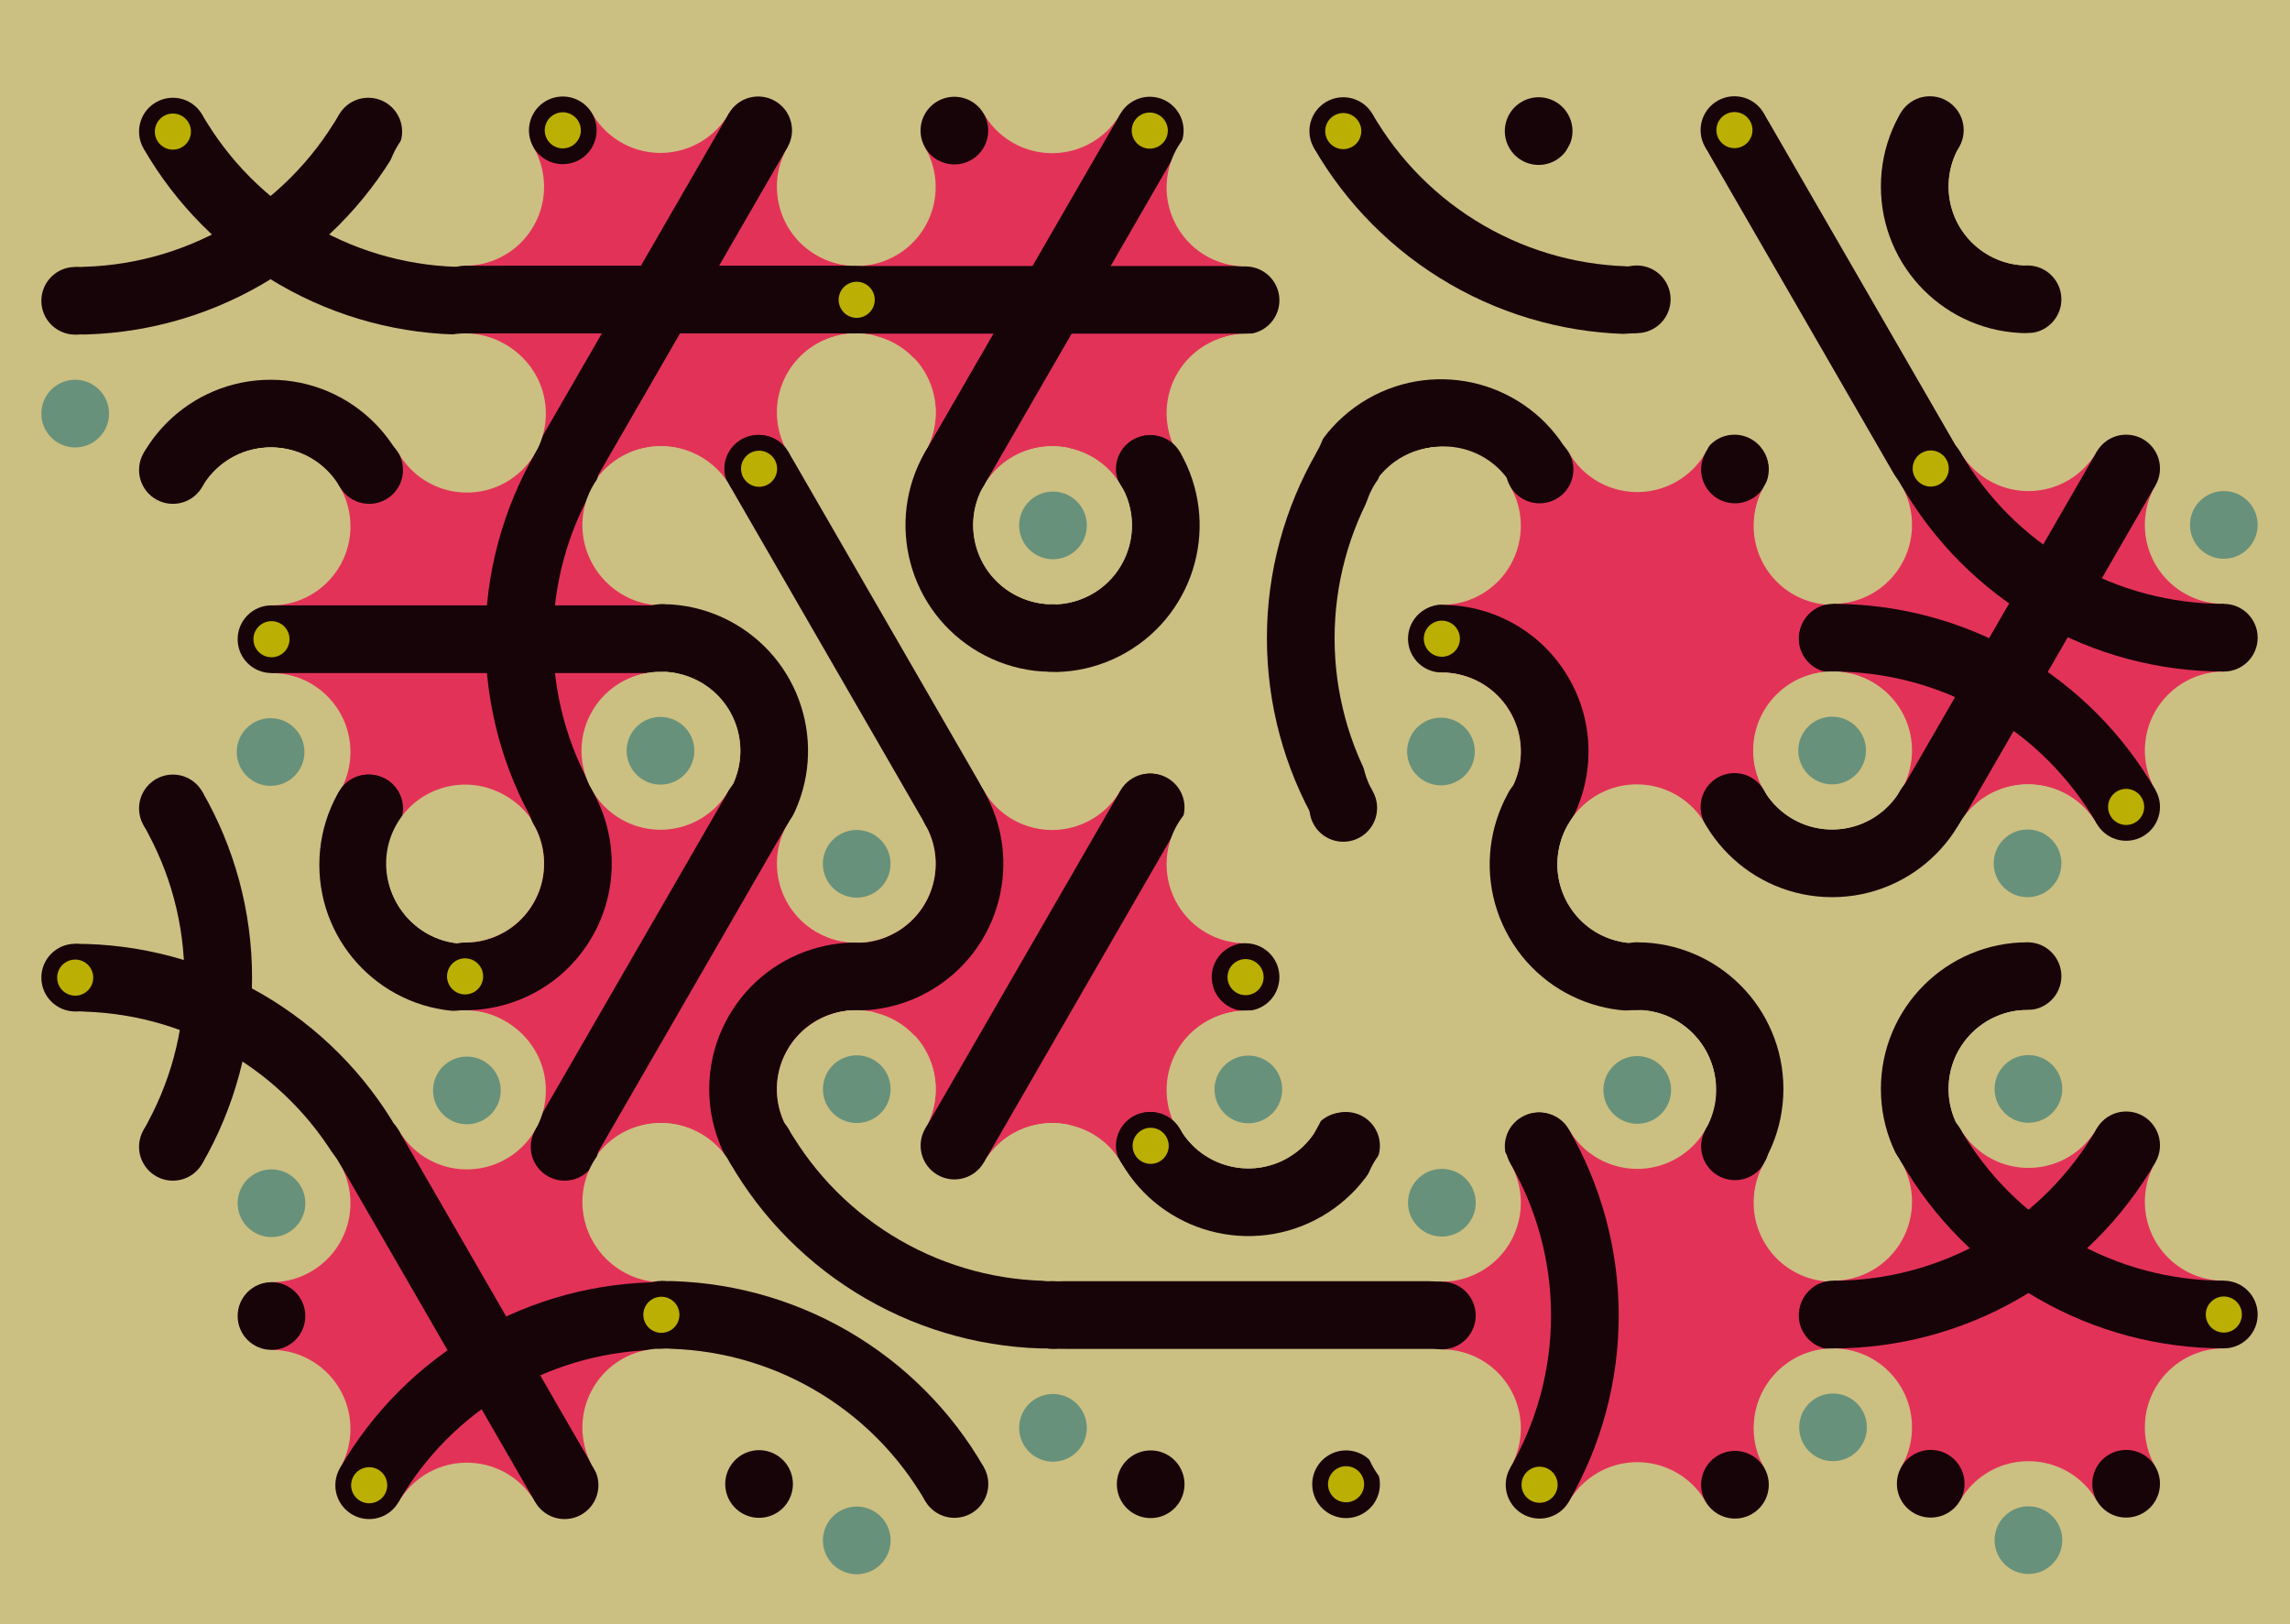 <svg xmlns='http://www.w3.org/2000/svg' width='1015' height='720'><rect width='100%' height='100%' fill='#ccbf82'/><g transform='translate(0,0)'><g transform='rotate(0 120 133)'><svg fill='none' stroke='none'><defs><clipPath id='hex-0-0'><polygon points='206.54,183.33 119.94,233.33 33.33,183.33 33.33,83.33 119.94,33.33 206.54,83.33'/></clipPath></defs><polygon points='206.54,183.33 119.94,233.33 33.33,183.33 33.33,83.33 119.94,33.33 206.54,83.33' fill='#ccbf82'/><circle r='133.335' cx='119.935' cy='133.335' fill='#ccbf82' clip-path='url(#hex-0-0)'/><g stroke='#170409' stroke-width='30' clip-path='url(#hex-0-0)'><g><circle cx='119.94' cy='233.33' stroke='#170409' r='50' fill='none'/></g><g><circle cx='33.33' cy='-16.68' stroke='#170409' r='150' fill='none'/></g><g><circle cx='206.54' cy='-16.66' stroke='#170409' r='150' fill='none'/></g></g><circle cx='206.54' cy='183.33' r='35' fill='#ccbf82'/><circle cx='206.54' cy='183.33' r='15' fill='#ccbf82'/><circle cx='119.94' cy='233.33' r='35' fill='#ccbf82'/><circle cx='119.94' cy='233.33' r='15' fill='#ccbf82'/><circle cx='33.33' cy='183.33' r='35' fill='#ccbf82'/><circle cx='33.33' cy='183.33' r='15' fill='#67917a'/><circle cx='33.33' cy='83.33' r='35' fill='#ccbf82'/><circle cx='33.33' cy='83.33' r='15' fill='#ccbf82'/><circle cx='119.94' cy='33.33' r='35' fill='#ccbf82'/><circle cx='119.94' cy='33.33' r='15' fill='#ccbf82'/><circle cx='206.54' cy='83.33' r='35' fill='#ccbf82'/><circle cx='206.54' cy='83.33' r='15' fill='#67917a'/><circle cx='163.24' cy='208.33' r='15' fill='#170409'/><circle cx='163.24' cy='208.33' r='8' fill='#170409'/><circle cx='76.63' cy='208.33' r='15' fill='#170409'/><circle cx='76.63' cy='208.33' r='8' fill='#170409'/><circle cx='33.33' cy='133.33' r='15' fill='#170409'/><circle cx='33.33' cy='133.33' r='8' fill='#170409'/><circle cx='76.63' cy='58.33' r='15' fill='#170409'/><circle cx='76.63' cy='58.33' r='8' fill='#bbaf03'/><circle cx='163.24' cy='58.33' r='15' fill='#170409'/><circle cx='163.24' cy='58.33' r='8' fill='#170409'/><circle cx='206.54' cy='133.33' r='15' fill='#170409'/><circle cx='206.54' cy='133.33' r='8' fill='#170409'/></svg></g></g><g transform='translate(173,0)'><g transform='rotate(120 120 133)'><svg fill='none' stroke='none'><defs><clipPath id='hex-0-1'><polygon points='206.54,183.33 119.94,233.33 33.33,183.33 33.33,83.33 119.94,33.33 206.54,83.33'/></clipPath></defs><polygon points='206.54,183.33 119.94,233.33 33.33,183.33 33.33,83.33 119.94,33.33 206.54,83.33' fill='#ccbf82'/><circle r='133.335' cx='119.935' cy='133.335' fill='#e33258' clip-path='url(#hex-0-1)'/><g stroke='#170409' stroke-width='30' clip-path='url(#hex-0-1)'><line x1='163.24' y1='208.33' x2='76.63' y2='58.33'/><line x1='33.33' y1='133.33' x2='206.54' y2='133.33'/></g><circle cx='206.54' cy='183.33' r='35' fill='#ccbf82'/><circle cx='206.54' cy='183.33' r='15' fill='#67917a'/><circle cx='119.94' cy='233.33' r='35' fill='#ccbf82'/><circle cx='119.94' cy='233.33' r='15' fill='#ccbf82'/><circle cx='33.33' cy='183.33' r='35' fill='#ccbf82'/><circle cx='33.33' cy='183.33' r='15' fill='#ccbf82'/><circle cx='33.33' cy='83.33' r='35' fill='#ccbf82'/><circle cx='33.33' cy='83.33' r='15' fill='#ccbf82'/><circle cx='119.94' cy='33.33' r='35' fill='#ccbf82'/><circle cx='119.94' cy='33.33' r='15' fill='#67917a'/><circle cx='206.54' cy='83.33' r='35' fill='#ccbf82'/><circle cx='206.54' cy='83.33' r='15' fill='#ccbf82'/><circle cx='163.24' cy='208.33' r='15' fill='#170409'/><circle cx='163.24' cy='208.33' r='8' fill='#170409'/><circle cx='76.63' cy='208.33' r='15' fill='#170409'/><circle cx='76.63' cy='208.33' r='8' fill='#bbaf03'/><circle cx='33.33' cy='133.33' r='15' fill='#170409'/><circle cx='33.33' cy='133.33' r='8' fill='#170409'/><circle cx='76.63' cy='58.33' r='15' fill='#170409'/><circle cx='76.63' cy='58.33' r='8' fill='#170409'/><circle cx='163.24' cy='58.33' r='15' fill='#170409'/><circle cx='163.24' cy='58.33' r='8' fill='#170409'/><circle cx='206.54' cy='133.33' r='15' fill='#170409'/><circle cx='206.54' cy='133.33' r='8' fill='#bbaf03'/></svg></g></g><g transform='translate(346,0)'><g transform='rotate(240 120 133)'><svg fill='none' stroke='none'><defs><clipPath id='hex-0-2'><polygon points='206.54,183.33 119.94,233.33 33.33,183.33 33.33,83.33 119.94,33.33 206.54,83.33'/></clipPath></defs><polygon points='206.54,183.33 119.94,233.33 33.33,183.33 33.33,83.33 119.94,33.33 206.54,83.33' fill='#ccbf82'/><circle r='133.335' cx='119.935' cy='133.335' fill='#e33258' clip-path='url(#hex-0-2)'/><g stroke='#170409' stroke-width='30' clip-path='url(#hex-0-2)'><line x1='163.24' y1='208.33' x2='76.63' y2='58.33'/><line x1='76.63' y1='208.33' x2='163.24' y2='58.33'/></g><circle cx='206.54' cy='183.33' r='35' fill='#ccbf82'/><circle cx='206.54' cy='183.33' r='15' fill='#ccbf82'/><circle cx='119.94' cy='233.33' r='35' fill='#ccbf82'/><circle cx='119.94' cy='233.33' r='15' fill='#ccbf82'/><circle cx='33.33' cy='183.33' r='35' fill='#ccbf82'/><circle cx='33.33' cy='183.33' r='15' fill='#67917a'/><circle cx='33.33' cy='83.33' r='35' fill='#ccbf82'/><circle cx='33.33' cy='83.33' r='15' fill='#ccbf82'/><circle cx='119.94' cy='33.33' r='35' fill='#ccbf82'/><circle cx='119.94' cy='33.33' r='15' fill='#ccbf82'/><circle cx='206.54' cy='83.33' r='35' fill='#ccbf82'/><circle cx='206.54' cy='83.33' r='15' fill='#ccbf82'/><circle cx='163.24' cy='208.33' r='15' fill='#170409'/><circle cx='163.24' cy='208.33' r='8' fill='#bbaf03'/><circle cx='76.63' cy='208.33' r='15' fill='#170409'/><circle cx='76.63' cy='208.33' r='8' fill='#170409'/><circle cx='33.33' cy='133.33' r='15' fill='#170409'/><circle cx='33.33' cy='133.33' r='8' fill='#170409'/><circle cx='76.63' cy='58.33' r='15' fill='#170409'/><circle cx='76.63' cy='58.33' r='8' fill='#bbaf03'/><circle cx='163.24' cy='58.33' r='15' fill='#170409'/><circle cx='163.24' cy='58.33' r='8' fill='#bbaf03'/><circle cx='206.54' cy='133.33' r='15' fill='#170409'/><circle cx='206.54' cy='133.33' r='8' fill='#170409'/></svg></g></g><g transform='translate(519,0)'><g transform='rotate(60 120 133)'><svg fill='none' stroke='none'><defs><clipPath id='hex-0-3'><polygon points='206.54,183.33 119.94,233.33 33.33,183.33 33.33,83.33 119.94,33.33 206.54,83.33'/></clipPath></defs><polygon points='206.54,183.33 119.94,233.33 33.33,183.33 33.33,83.33 119.94,33.33 206.54,83.33' fill='#ccbf82'/><circle r='133.335' cx='119.935' cy='133.335' fill='#ccbf82' clip-path='url(#hex-0-3)'/><g stroke='#170409' stroke-width='30' clip-path='url(#hex-0-3)'><g><circle cx='206.54' cy='183.33' stroke='#170409' r='50' fill='none'/></g><g><circle cx='33.33' cy='-16.68' stroke='#170409' r='150' fill='none'/></g></g><circle cx='206.54' cy='183.33' r='35' fill='#ccbf82'/><circle cx='206.54' cy='183.33' r='15' fill='#ccbf82'/><circle cx='119.94' cy='233.33' r='35' fill='#ccbf82'/><circle cx='119.94' cy='233.33' r='15' fill='#67917a'/><circle cx='33.33' cy='183.33' r='35' fill='#ccbf82'/><circle cx='33.33' cy='183.33' r='15' fill='#ccbf82'/><circle cx='33.33' cy='83.33' r='35' fill='#ccbf82'/><circle cx='33.33' cy='83.33' r='15' fill='#ccbf82'/><circle cx='119.94' cy='33.33' r='35' fill='#ccbf82'/><circle cx='119.94' cy='33.33' r='15' fill='#67917a'/><circle cx='206.54' cy='83.33' r='35' fill='#ccbf82'/><circle cx='206.54' cy='83.33' r='15' fill='#ccbf82'/><circle cx='163.24' cy='208.33' r='15' fill='#170409'/><circle cx='163.24' cy='208.33' r='8' fill='#170409'/><circle cx='76.63' cy='208.33' r='15' fill='#170409'/><circle cx='76.63' cy='208.33' r='8' fill='#170409'/><circle cx='33.33' cy='133.33' r='15' fill='#170409'/><circle cx='33.33' cy='133.33' r='8' fill='#bbaf03'/><circle cx='76.63' cy='58.33' r='15' fill='#170409'/><circle cx='76.63' cy='58.33' r='8' fill='#170409'/><circle cx='163.24' cy='58.33' r='15' fill='#170409'/><circle cx='163.24' cy='58.33' r='8' fill='#170409'/><circle cx='206.54' cy='133.33' r='15' fill='#170409'/><circle cx='206.54' cy='133.33' r='8' fill='#bbaf03'/></svg></g></g><g transform='translate(692,0)'><g transform='rotate(180 120 133)'><svg fill='none' stroke='none'><defs><clipPath id='hex-0-4'><polygon points='206.54,183.33 119.94,233.33 33.33,183.33 33.33,83.33 119.94,33.33 206.54,83.33'/></clipPath></defs><polygon points='206.54,183.33 119.94,233.33 33.33,183.33 33.33,83.33 119.94,33.33 206.54,83.33' fill='#ccbf82'/><circle r='133.335' cx='119.935' cy='133.335' fill='#ccbf82' clip-path='url(#hex-0-4)'/><g stroke='#170409' stroke-width='30' clip-path='url(#hex-0-4)'><line x1='163.24' y1='208.33' x2='76.63' y2='58.33'/><g><circle cx='33.33' cy='183.33' stroke='#170409' r='50' fill='none'/></g></g><circle cx='206.54' cy='183.33' r='35' fill='#ccbf82'/><circle cx='206.54' cy='183.33' r='15' fill='#ccbf82'/><circle cx='119.94' cy='233.33' r='35' fill='#ccbf82'/><circle cx='119.94' cy='233.33' r='15' fill='#ccbf82'/><circle cx='33.33' cy='183.33' r='35' fill='#ccbf82'/><circle cx='33.33' cy='183.33' r='15' fill='#ccbf82'/><circle cx='33.33' cy='83.33' r='35' fill='#ccbf82'/><circle cx='33.33' cy='83.33' r='15' fill='#67917a'/><circle cx='119.94' cy='33.33' r='35' fill='#ccbf82'/><circle cx='119.94' cy='33.33' r='15' fill='#ccbf82'/><circle cx='206.54' cy='83.33' r='35' fill='#ccbf82'/><circle cx='206.54' cy='83.33' r='15' fill='#ccbf82'/><circle cx='163.24' cy='208.33' r='15' fill='#170409'/><circle cx='163.24' cy='208.33' r='8' fill='#bbaf03'/><circle cx='76.63' cy='208.33' r='15' fill='#170409'/><circle cx='76.63' cy='208.33' r='8' fill='#170409'/><circle cx='33.33' cy='133.33' r='15' fill='#170409'/><circle cx='33.33' cy='133.33' r='8' fill='#170409'/><circle cx='76.63' cy='58.33' r='15' fill='#170409'/><circle cx='76.63' cy='58.33' r='8' fill='#170409'/><circle cx='163.24' cy='58.33' r='15' fill='#170409'/><circle cx='163.24' cy='58.33' r='8' fill='#bbaf03'/><circle cx='206.54' cy='133.33' r='15' fill='#170409'/><circle cx='206.54' cy='133.33' r='8' fill='#170409'/></svg></g></g><g transform='translate(87,150)'><g transform='rotate(0 120 133)'><svg fill='none' stroke='none'><defs><clipPath id='hex-1-0'><polygon points='206.54,183.33 119.94,233.33 33.33,183.33 33.33,83.33 119.94,33.33 206.54,83.33'/></clipPath></defs><polygon points='206.54,183.33 119.94,233.33 33.33,183.33 33.33,83.33 119.94,33.33 206.54,83.33' fill='#ccbf82'/><circle r='133.335' cx='119.935' cy='133.335' fill='#e33258' clip-path='url(#hex-1-0)'/><g stroke='#170409' stroke-width='30' clip-path='url(#hex-1-0)'><g><circle cx='293.14' cy='133.33' stroke='#170409' r='150' fill='none'/></g><line x1='33.33' y1='133.33' x2='206.54' y2='133.33'/></g><circle cx='206.54' cy='183.33' r='35' fill='#ccbf82'/><circle cx='206.54' cy='183.33' r='15' fill='#ccbf82'/><circle cx='119.94' cy='233.33' r='35' fill='#ccbf82'/><circle cx='119.94' cy='233.33' r='15' fill='#67917a'/><circle cx='33.33' cy='183.33' r='35' fill='#ccbf82'/><circle cx='33.33' cy='183.33' r='15' fill='#ccbf82'/><circle cx='33.33' cy='83.33' r='35' fill='#ccbf82'/><circle cx='33.33' cy='83.33' r='15' fill='#ccbf82'/><circle cx='119.94' cy='33.33' r='35' fill='#ccbf82'/><circle cx='119.94' cy='33.33' r='15' fill='#ccbf82'/><circle cx='206.54' cy='83.33' r='35' fill='#ccbf82'/><circle cx='206.54' cy='83.33' r='15' fill='#67917a'/><circle cx='163.24' cy='208.33' r='15' fill='#170409'/><circle cx='163.24' cy='208.33' r='8' fill='#170409'/><circle cx='76.63' cy='208.33' r='15' fill='#170409'/><circle cx='76.63' cy='208.33' r='8' fill='#170409'/><circle cx='33.33' cy='133.33' r='15' fill='#170409'/><circle cx='33.33' cy='133.33' r='8' fill='#bbaf03'/><circle cx='76.63' cy='58.33' r='15' fill='#170409'/><circle cx='76.63' cy='58.33' r='8' fill='#170409'/><circle cx='163.24' cy='58.33' r='15' fill='#170409'/><circle cx='163.24' cy='58.33' r='8' fill='#170409'/><circle cx='206.54' cy='133.33' r='15' fill='#170409'/><circle cx='206.54' cy='133.33' r='8' fill='#170409'/></svg></g></g><g transform='translate(260,150)'><g transform='rotate(120 120 133)'><svg fill='none' stroke='none'><defs><clipPath id='hex-1-1'><polygon points='206.54,183.33 119.94,233.33 33.33,183.33 33.33,83.33 119.94,33.33 206.54,83.33'/></clipPath></defs><polygon points='206.54,183.33 119.94,233.33 33.33,183.33 33.33,83.33 119.94,33.33 206.54,83.33' fill='#ccbf82'/><circle r='133.335' cx='119.935' cy='133.335' fill='#ccbf82' clip-path='url(#hex-1-1)'/><g stroke='#170409' stroke-width='30' clip-path='url(#hex-1-1)'><g><circle cx='206.54' cy='183.33' stroke='#170409' r='50' fill='none'/></g><line x1='76.63' y1='208.33' x2='163.24' y2='58.33'/><g><circle cx='33.33' cy='83.33' stroke='#170409' r='50' fill='none'/></g></g><circle cx='206.54' cy='183.33' r='35' fill='#ccbf82'/><circle cx='206.54' cy='183.33' r='15' fill='#67917a'/><circle cx='119.94' cy='233.33' r='35' fill='#ccbf82'/><circle cx='119.94' cy='233.33' r='15' fill='#ccbf82'/><circle cx='33.33' cy='183.33' r='35' fill='#ccbf82'/><circle cx='33.33' cy='183.33' r='15' fill='#ccbf82'/><circle cx='33.33' cy='83.33' r='35' fill='#ccbf82'/><circle cx='33.33' cy='83.33' r='15' fill='#67917a'/><circle cx='119.94' cy='33.33' r='35' fill='#ccbf82'/><circle cx='119.94' cy='33.33' r='15' fill='#ccbf82'/><circle cx='206.54' cy='83.33' r='35' fill='#ccbf82'/><circle cx='206.54' cy='83.33' r='15' fill='#ccbf82'/><circle cx='163.24' cy='208.33' r='15' fill='#170409'/><circle cx='163.24' cy='208.33' r='8' fill='#170409'/><circle cx='76.63' cy='208.33' r='15' fill='#170409'/><circle cx='76.63' cy='208.33' r='8' fill='#bbaf03'/><circle cx='33.33' cy='133.33' r='15' fill='#170409'/><circle cx='33.33' cy='133.33' r='8' fill='#170409'/><circle cx='76.63' cy='58.33' r='15' fill='#170409'/><circle cx='76.63' cy='58.33' r='8' fill='#170409'/><circle cx='163.24' cy='58.33' r='15' fill='#170409'/><circle cx='163.24' cy='58.33' r='8' fill='#bbaf03'/><circle cx='206.54' cy='133.33' r='15' fill='#170409'/><circle cx='206.54' cy='133.33' r='8' fill='#170409'/></svg></g></g><g transform='translate(433,150)'><g transform='rotate(240 120 133)'><svg fill='none' stroke='none'><defs><clipPath id='hex-1-2'><polygon points='206.54,183.33 119.94,233.33 33.33,183.33 33.33,83.33 119.94,33.33 206.54,83.33'/></clipPath></defs><polygon points='206.54,183.33 119.94,233.33 33.33,183.33 33.33,83.33 119.94,33.33 206.54,83.33' fill='#ccbf82'/><circle r='133.335' cx='119.935' cy='133.335' fill='#ccbf82' clip-path='url(#hex-1-2)'/><g stroke='#170409' stroke-width='30' clip-path='url(#hex-1-2)'><g><circle cx='33.33' cy='283.34' stroke='#170409' r='150' fill='none'/></g><g><circle cx='206.54' cy='83.33' stroke='#170409' r='50' fill='none'/></g></g><circle cx='206.54' cy='183.33' r='35' fill='#ccbf82'/><circle cx='206.54' cy='183.33' r='15' fill='#ccbf82'/><circle cx='119.94' cy='233.33' r='35' fill='#ccbf82'/><circle cx='119.94' cy='233.33' r='15' fill='#67917a'/><circle cx='33.33' cy='183.33' r='35' fill='#ccbf82'/><circle cx='33.33' cy='183.33' r='15' fill='#67917a'/><circle cx='33.33' cy='83.33' r='35' fill='#ccbf82'/><circle cx='33.33' cy='83.33' r='15' fill='#ccbf82'/><circle cx='119.94' cy='33.33' r='35' fill='#ccbf82'/><circle cx='119.94' cy='33.33' r='15' fill='#ccbf82'/><circle cx='206.54' cy='83.33' r='35' fill='#ccbf82'/><circle cx='206.54' cy='83.33' r='15' fill='#67917a'/><circle cx='163.24' cy='208.33' r='15' fill='#170409'/><circle cx='163.24' cy='208.33' r='8' fill='#170409'/><circle cx='76.63' cy='208.33' r='15' fill='#170409'/><circle cx='76.63' cy='208.33' r='8' fill='#170409'/><circle cx='33.33' cy='133.33' r='15' fill='#170409'/><circle cx='33.33' cy='133.33' r='8' fill='#170409'/><circle cx='76.63' cy='58.33' r='15' fill='#170409'/><circle cx='76.63' cy='58.33' r='8' fill='#bbaf03'/><circle cx='163.24' cy='58.33' r='15' fill='#170409'/><circle cx='163.24' cy='58.33' r='8' fill='#170409'/><circle cx='206.54' cy='133.33' r='15' fill='#170409'/><circle cx='206.54' cy='133.33' r='8' fill='#170409'/></svg></g></g><g transform='translate(606,150)'><g transform='rotate(60 120 133)'><svg fill='none' stroke='none'><defs><clipPath id='hex-1-3'><polygon points='206.54,183.33 119.94,233.33 33.33,183.33 33.33,83.33 119.94,33.33 206.54,83.33'/></clipPath></defs><polygon points='206.54,183.33 119.94,233.33 33.33,183.33 33.33,83.33 119.94,33.33 206.54,83.33' fill='#ccbf82'/><circle r='133.335' cx='119.935' cy='133.335' fill='#e33258' clip-path='url(#hex-1-3)'/><g stroke='#170409' stroke-width='30' clip-path='url(#hex-1-3)'><g><circle cx='119.94' cy='233.33' stroke='#170409' r='50' fill='none'/></g></g><circle cx='206.54' cy='183.33' r='35' fill='#ccbf82'/><circle cx='206.54' cy='183.33' r='15' fill='#67917a'/><circle cx='119.94' cy='233.33' r='35' fill='#ccbf82'/><circle cx='119.94' cy='233.33' r='15' fill='#ccbf82'/><circle cx='33.33' cy='183.33' r='35' fill='#ccbf82'/><circle cx='33.33' cy='183.33' r='15' fill='#ccbf82'/><circle cx='33.33' cy='83.33' r='35' fill='#ccbf82'/><circle cx='33.33' cy='83.33' r='15' fill='#ccbf82'/><circle cx='119.94' cy='33.33' r='35' fill='#ccbf82'/><circle cx='119.94' cy='33.33' r='15' fill='#67917a'/><circle cx='206.54' cy='83.33' r='35' fill='#ccbf82'/><circle cx='206.54' cy='83.33' r='15' fill='#ccbf82'/><circle cx='163.24' cy='208.33' r='15' fill='#170409'/><circle cx='163.24' cy='208.33' r='8' fill='#170409'/><circle cx='76.63' cy='208.33' r='15' fill='#170409'/><circle cx='76.63' cy='208.33' r='8' fill='#bbaf03'/><circle cx='33.33' cy='133.33' r='15' fill='#170409'/><circle cx='33.33' cy='133.33' r='8' fill='#170409'/><circle cx='76.63' cy='58.33' r='15' fill='#170409'/><circle cx='76.63' cy='58.33' r='8' fill='#170409'/><circle cx='163.24' cy='58.33' r='15' fill='#170409'/><circle cx='163.24' cy='58.33' r='8' fill='#170409'/><circle cx='206.54' cy='133.33' r='15' fill='#170409'/><circle cx='206.54' cy='133.33' r='8' fill='#bbaf03'/></svg></g></g><g transform='translate(779,150)'><g transform='rotate(180 120 133)'><svg fill='none' stroke='none'><defs><clipPath id='hex-1-4'><polygon points='206.54,183.33 119.94,233.33 33.33,183.33 33.33,83.33 119.94,33.33 206.54,83.33'/></clipPath></defs><polygon points='206.54,183.33 119.94,233.33 33.33,183.33 33.33,83.33 119.94,33.33 206.54,83.33' fill='#ccbf82'/><circle r='133.335' cx='119.935' cy='133.335' fill='#e33258' clip-path='url(#hex-1-4)'/><g stroke='#170409' stroke-width='30' clip-path='url(#hex-1-4)'><g><circle cx='33.33' cy='283.34' stroke='#170409' r='150' fill='none'/></g><line x1='76.63' y1='208.33' x2='163.24' y2='58.33'/><g><circle cx='206.54' cy='-16.66' stroke='#170409' r='150' fill='none'/></g></g><circle cx='206.54' cy='183.33' r='35' fill='#ccbf82'/><circle cx='206.54' cy='183.33' r='15' fill='#ccbf82'/><circle cx='119.94' cy='233.33' r='35' fill='#ccbf82'/><circle cx='119.94' cy='233.33' r='15' fill='#ccbf82'/><circle cx='33.33' cy='183.33' r='35' fill='#ccbf82'/><circle cx='33.33' cy='183.33' r='15' fill='#67917a'/><circle cx='33.33' cy='83.33' r='35' fill='#ccbf82'/><circle cx='33.33' cy='83.33' r='15' fill='#ccbf82'/><circle cx='119.94' cy='33.33' r='35' fill='#ccbf82'/><circle cx='119.94' cy='33.33' r='15' fill='#ccbf82'/><circle cx='206.54' cy='83.33' r='35' fill='#ccbf82'/><circle cx='206.54' cy='83.33' r='15' fill='#ccbf82'/><circle cx='163.24' cy='208.33' r='15' fill='#170409'/><circle cx='163.24' cy='208.33' r='8' fill='#bbaf03'/><circle cx='76.63' cy='208.33' r='15' fill='#170409'/><circle cx='76.63' cy='208.33' r='8' fill='#170409'/><circle cx='33.33' cy='133.33' r='15' fill='#170409'/><circle cx='33.33' cy='133.33' r='8' fill='#170409'/><circle cx='76.63' cy='58.33' r='15' fill='#170409'/><circle cx='76.63' cy='58.33' r='8' fill='#bbaf03'/><circle cx='163.24' cy='58.33' r='15' fill='#170409'/><circle cx='163.24' cy='58.33' r='8' fill='#170409'/><circle cx='206.54' cy='133.33' r='15' fill='#170409'/><circle cx='206.54' cy='133.33' r='8' fill='#170409'/></svg></g></g><g transform='translate(0,300)'><g transform='rotate(0 120 133)'><svg fill='none' stroke='none'><defs><clipPath id='hex-2-0'><polygon points='206.54,183.33 119.94,233.33 33.33,183.33 33.33,83.33 119.94,33.33 206.54,83.33'/></clipPath></defs><polygon points='206.54,183.33 119.94,233.33 33.33,183.33 33.33,83.33 119.94,33.33 206.54,83.33' fill='#ccbf82'/><circle r='133.335' cx='119.935' cy='133.335' fill='#ccbf82' clip-path='url(#hex-2-0)'/><g stroke='#170409' stroke-width='30' clip-path='url(#hex-2-0)'><g><circle cx='33.33' cy='283.34' stroke='#170409' r='150' fill='none'/></g><g><circle cx='-53.28' cy='133.33' stroke='#170409' r='150' fill='none'/></g><g><circle cx='206.54' cy='83.33' stroke='#170409' r='50' fill='none'/></g></g><circle cx='206.54' cy='183.33' r='35' fill='#ccbf82'/><circle cx='206.54' cy='183.33' r='15' fill='#67917a'/><circle cx='119.94' cy='233.33' r='35' fill='#ccbf82'/><circle cx='119.94' cy='233.33' r='15' fill='#67917a'/><circle cx='33.33' cy='183.33' r='35' fill='#ccbf82'/><circle cx='33.33' cy='183.33' r='15' fill='#ccbf82'/><circle cx='33.33' cy='83.33' r='35' fill='#ccbf82'/><circle cx='33.33' cy='83.33' r='15' fill='#ccbf82'/><circle cx='119.94' cy='33.33' r='35' fill='#ccbf82'/><circle cx='119.94' cy='33.33' r='15' fill='#67917a'/><circle cx='206.54' cy='83.33' r='35' fill='#ccbf82'/><circle cx='206.54' cy='83.33' r='15' fill='#ccbf82'/><circle cx='163.24' cy='208.33' r='15' fill='#170409'/><circle cx='163.24' cy='208.33' r='8' fill='#170409'/><circle cx='76.63' cy='208.33' r='15' fill='#170409'/><circle cx='76.63' cy='208.33' r='8' fill='#170409'/><circle cx='33.33' cy='133.33' r='15' fill='#170409'/><circle cx='33.33' cy='133.33' r='8' fill='#bbaf03'/><circle cx='76.63' cy='58.33' r='15' fill='#170409'/><circle cx='76.63' cy='58.33' r='8' fill='#170409'/><circle cx='163.24' cy='58.33' r='15' fill='#170409'/><circle cx='163.24' cy='58.33' r='8' fill='#170409'/><circle cx='206.54' cy='133.33' r='15' fill='#170409'/><circle cx='206.54' cy='133.33' r='8' fill='#bbaf03'/></svg></g></g><g transform='translate(173,300)'><g transform='rotate(120 120 133)'><svg fill='none' stroke='none'><defs><clipPath id='hex-2-1'><polygon points='206.54,183.33 119.94,233.33 33.33,183.33 33.33,83.33 119.94,33.33 206.54,83.33'/></clipPath></defs><polygon points='206.54,183.33 119.94,233.33 33.33,183.33 33.33,83.33 119.94,33.33 206.54,83.33' fill='#ccbf82'/><circle r='133.335' cx='119.935' cy='133.335' fill='#e33258' clip-path='url(#hex-2-1)'/><g stroke='#170409' stroke-width='30' clip-path='url(#hex-2-1)'><g><circle cx='119.94' cy='233.33' stroke='#170409' r='50' fill='none'/></g><line x1='33.33' y1='133.33' x2='206.54' y2='133.33'/><g><circle cx='119.94' cy='33.33' stroke='#170409' r='50' fill='none'/></g></g><circle cx='206.54' cy='183.33' r='35' fill='#ccbf82'/><circle cx='206.54' cy='183.33' r='15' fill='#ccbf82'/><circle cx='119.94' cy='233.33' r='35' fill='#ccbf82'/><circle cx='119.94' cy='233.33' r='15' fill='#ccbf82'/><circle cx='33.33' cy='183.33' r='35' fill='#ccbf82'/><circle cx='33.33' cy='183.33' r='15' fill='#67917a'/><circle cx='33.33' cy='83.33' r='35' fill='#ccbf82'/><circle cx='33.33' cy='83.33' r='15' fill='#67917a'/><circle cx='119.94' cy='33.33' r='35' fill='#ccbf82'/><circle cx='119.94' cy='33.33' r='15' fill='#ccbf82'/><circle cx='206.54' cy='83.33' r='35' fill='#ccbf82'/><circle cx='206.54' cy='83.33' r='15' fill='#ccbf82'/><circle cx='163.24' cy='208.33' r='15' fill='#170409'/><circle cx='163.24' cy='208.33' r='8' fill='#bbaf03'/><circle cx='76.63' cy='208.33' r='15' fill='#170409'/><circle cx='76.63' cy='208.33' r='8' fill='#170409'/><circle cx='33.33' cy='133.33' r='15' fill='#170409'/><circle cx='33.33' cy='133.33' r='8' fill='#170409'/><circle cx='76.63' cy='58.33' r='15' fill='#170409'/><circle cx='76.63' cy='58.33' r='8' fill='#170409'/><circle cx='163.24' cy='58.33' r='15' fill='#170409'/><circle cx='163.24' cy='58.33' r='8' fill='#bbaf03'/><circle cx='206.54' cy='133.33' r='15' fill='#170409'/><circle cx='206.54' cy='133.33' r='8' fill='#170409'/></svg></g></g><g transform='translate(346,300)'><g transform='rotate(240 120 133)'><svg fill='none' stroke='none'><defs><clipPath id='hex-2-2'><polygon points='206.54,183.33 119.94,233.33 33.33,183.33 33.33,83.33 119.94,33.33 206.54,83.33'/></clipPath></defs><polygon points='206.54,183.33 119.94,233.33 33.33,183.33 33.33,83.33 119.94,33.33 206.54,83.33' fill='#ccbf82'/><circle r='133.335' cx='119.935' cy='133.335' fill='#e33258' clip-path='url(#hex-2-2)'/><g stroke='#170409' stroke-width='30' clip-path='url(#hex-2-2)'><line x1='163.24' y1='208.33' x2='76.63' y2='58.33'/><g><circle cx='206.54' cy='83.33' stroke='#170409' r='50' fill='none'/></g></g><circle cx='206.54' cy='183.33' r='35' fill='#ccbf82'/><circle cx='206.54' cy='183.33' r='15' fill='#ccbf82'/><circle cx='119.94' cy='233.33' r='35' fill='#ccbf82'/><circle cx='119.94' cy='233.33' r='15' fill='#67917a'/><circle cx='33.33' cy='183.33' r='35' fill='#ccbf82'/><circle cx='33.33' cy='183.33' r='15' fill='#ccbf82'/><circle cx='33.33' cy='83.33' r='35' fill='#ccbf82'/><circle cx='33.33' cy='83.33' r='15' fill='#ccbf82'/><circle cx='119.94' cy='33.33' r='35' fill='#ccbf82'/><circle cx='119.94' cy='33.33' r='15' fill='#ccbf82'/><circle cx='206.54' cy='83.33' r='35' fill='#ccbf82'/><circle cx='206.54' cy='83.33' r='15' fill='#67917a'/><circle cx='163.24' cy='208.33' r='15' fill='#170409'/><circle cx='163.24' cy='208.33' r='8' fill='#170409'/><circle cx='76.63' cy='208.33' r='15' fill='#170409'/><circle cx='76.63' cy='208.33' r='8' fill='#170409'/><circle cx='33.33' cy='133.33' r='15' fill='#170409'/><circle cx='33.33' cy='133.33' r='8' fill='#bbaf03'/><circle cx='76.63' cy='58.33' r='15' fill='#170409'/><circle cx='76.63' cy='58.33' r='8' fill='#170409'/><circle cx='163.24' cy='58.33' r='15' fill='#170409'/><circle cx='163.24' cy='58.33' r='8' fill='#170409'/><circle cx='206.54' cy='133.33' r='15' fill='#170409'/><circle cx='206.54' cy='133.33' r='8' fill='#170409'/></svg></g></g><g transform='translate(519,300)'><g transform='rotate(60 120 133)'><svg fill='none' stroke='none'><defs><clipPath id='hex-2-3'><polygon points='206.54,183.33 119.94,233.33 33.33,183.33 33.33,83.33 119.94,33.33 206.54,83.33'/></clipPath></defs><polygon points='206.54,183.33 119.94,233.33 33.33,183.33 33.33,83.33 119.94,33.33 206.54,83.33' fill='#ccbf82'/><circle r='133.335' cx='119.935' cy='133.335' fill='#ccbf82' clip-path='url(#hex-2-3)'/><g stroke='#170409' stroke-width='30' clip-path='url(#hex-2-3)'><g><circle cx='119.94' cy='33.33' stroke='#170409' r='50' fill='none'/></g></g><circle cx='206.54' cy='183.33' r='35' fill='#ccbf82'/><circle cx='206.54' cy='183.33' r='15' fill='#67917a'/><circle cx='119.94' cy='233.33' r='35' fill='#ccbf82'/><circle cx='119.94' cy='233.33' r='15' fill='#ccbf82'/><circle cx='33.33' cy='183.33' r='35' fill='#ccbf82'/><circle cx='33.33' cy='183.33' r='15' fill='#ccbf82'/><circle cx='33.33' cy='83.33' r='35' fill='#ccbf82'/><circle cx='33.33' cy='83.33' r='15' fill='#67917a'/><circle cx='119.94' cy='33.33' r='35' fill='#ccbf82'/><circle cx='119.94' cy='33.33' r='15' fill='#ccbf82'/><circle cx='206.54' cy='83.33' r='35' fill='#ccbf82'/><circle cx='206.54' cy='83.33' r='15' fill='#ccbf82'/><circle cx='163.24' cy='208.33' r='15' fill='#170409'/><circle cx='163.24' cy='208.33' r='8' fill='#170409'/><circle cx='76.63' cy='208.33' r='15' fill='#170409'/><circle cx='76.63' cy='208.33' r='8' fill='#bbaf03'/><circle cx='33.33' cy='133.33' r='15' fill='#170409'/><circle cx='33.33' cy='133.33' r='8' fill='#170409'/><circle cx='76.63' cy='58.33' r='15' fill='#170409'/><circle cx='76.63' cy='58.33' r='8' fill='#170409'/><circle cx='163.24' cy='58.33' r='15' fill='#170409'/><circle cx='163.24' cy='58.33' r='8' fill='#bbaf03'/><circle cx='206.54' cy='133.33' r='15' fill='#170409'/><circle cx='206.54' cy='133.33' r='8' fill='#170409'/></svg></g></g><g transform='translate(692,300)'><g transform='rotate(180 120 133)'><svg fill='none' stroke='none'><defs><clipPath id='hex-2-4'><polygon points='206.54,183.33 119.94,233.33 33.33,183.33 33.33,83.33 119.94,33.33 206.54,83.33'/></clipPath></defs><polygon points='206.54,183.33 119.94,233.33 33.33,183.33 33.33,83.33 119.94,33.33 206.54,83.33' fill='#ccbf82'/><circle r='133.335' cx='119.935' cy='133.335' fill='#ccbf82' clip-path='url(#hex-2-4)'/><g stroke='#170409' stroke-width='30' clip-path='url(#hex-2-4)'><g><circle cx='119.94' cy='233.33' stroke='#170409' r='50' fill='none'/></g><g><circle cx='33.33' cy='83.33' stroke='#170409' r='50' fill='none'/></g><g><circle cx='206.54' cy='83.33' stroke='#170409' r='50' fill='none'/></g></g><circle cx='206.54' cy='183.33' r='35' fill='#ccbf82'/><circle cx='206.54' cy='183.33' r='15' fill='#ccbf82'/><circle cx='119.94' cy='233.33' r='35' fill='#ccbf82'/><circle cx='119.94' cy='233.33' r='15' fill='#67917a'/><circle cx='33.33' cy='183.33' r='35' fill='#ccbf82'/><circle cx='33.33' cy='183.33' r='15' fill='#67917a'/><circle cx='33.33' cy='83.33' r='35' fill='#ccbf82'/><circle cx='33.33' cy='83.33' r='15' fill='#ccbf82'/><circle cx='119.94' cy='33.33' r='35' fill='#ccbf82'/><circle cx='119.94' cy='33.33' r='15' fill='#ccbf82'/><circle cx='206.54' cy='83.33' r='35' fill='#ccbf82'/><circle cx='206.54' cy='83.33' r='15' fill='#67917a'/><circle cx='163.24' cy='208.33' r='15' fill='#170409'/><circle cx='163.24' cy='208.33' r='8' fill='#170409'/><circle cx='76.63' cy='208.33' r='15' fill='#170409'/><circle cx='76.63' cy='208.33' r='8' fill='#170409'/><circle cx='33.33' cy='133.33' r='15' fill='#170409'/><circle cx='33.33' cy='133.33' r='8' fill='#170409'/><circle cx='76.63' cy='58.33' r='15' fill='#170409'/><circle cx='76.63' cy='58.33' r='8' fill='#bbaf03'/><circle cx='163.24' cy='58.33' r='15' fill='#170409'/><circle cx='163.24' cy='58.33' r='8' fill='#170409'/><circle cx='206.54' cy='133.33' r='15' fill='#170409'/><circle cx='206.54' cy='133.33' r='8' fill='#170409'/></svg></g></g><g transform='translate(87,450)'><g transform='rotate(0 120 133)'><svg fill='none' stroke='none'><defs><clipPath id='hex-3-0'><polygon points='206.54,183.33 119.94,233.33 33.33,183.33 33.33,83.33 119.94,33.33 206.54,83.33'/></clipPath></defs><polygon points='206.54,183.33 119.94,233.33 33.33,183.33 33.33,83.33 119.94,33.33 206.54,83.33' fill='#ccbf82'/><circle r='133.335' cx='119.935' cy='133.335' fill='#e33258' clip-path='url(#hex-3-0)'/><g stroke='#170409' stroke-width='30' clip-path='url(#hex-3-0)'><line x1='163.24' y1='208.33' x2='76.63' y2='58.33'/><g><circle cx='206.54' cy='283.32' stroke='#170409' r='150' fill='none'/></g></g><circle cx='206.54' cy='183.33' r='35' fill='#ccbf82'/><circle cx='206.54' cy='183.33' r='15' fill='#67917a'/><circle cx='119.94' cy='233.33' r='35' fill='#ccbf82'/><circle cx='119.94' cy='233.33' r='15' fill='#ccbf82'/><circle cx='33.33' cy='183.33' r='35' fill='#ccbf82'/><circle cx='33.33' cy='183.33' r='15' fill='#ccbf82'/><circle cx='33.33' cy='83.33' r='35' fill='#ccbf82'/><circle cx='33.33' cy='83.33' r='15' fill='#67917a'/><circle cx='119.94' cy='33.33' r='35' fill='#ccbf82'/><circle cx='119.94' cy='33.33' r='15' fill='#67917a'/><circle cx='206.54' cy='83.33' r='35' fill='#ccbf82'/><circle cx='206.54' cy='83.33' r='15' fill='#ccbf82'/><circle cx='163.24' cy='208.33' r='15' fill='#170409'/><circle cx='163.24' cy='208.33' r='8' fill='#170409'/><circle cx='76.63' cy='208.33' r='15' fill='#170409'/><circle cx='76.63' cy='208.33' r='8' fill='#bbaf03'/><circle cx='33.33' cy='133.33' r='15' fill='#170409'/><circle cx='33.33' cy='133.33' r='8' fill='#170409'/><circle cx='76.63' cy='58.33' r='15' fill='#170409'/><circle cx='76.63' cy='58.33' r='8' fill='#170409'/><circle cx='163.24' cy='58.33' r='15' fill='#170409'/><circle cx='163.24' cy='58.33' r='8' fill='#170409'/><circle cx='206.54' cy='133.33' r='15' fill='#170409'/><circle cx='206.54' cy='133.33' r='8' fill='#bbaf03'/></svg></g></g><g transform='translate(260,450)'><g transform='rotate(120 120 133)'><svg fill='none' stroke='none'><defs><clipPath id='hex-3-1'><polygon points='206.54,183.33 119.94,233.33 33.33,183.33 33.33,83.33 119.94,33.33 206.54,83.33'/></clipPath></defs><polygon points='206.54,183.33 119.94,233.33 33.33,183.33 33.33,83.33 119.94,33.33 206.54,83.33' fill='#ccbf82'/><circle r='133.335' cx='119.935' cy='133.335' fill='#ccbf82' clip-path='url(#hex-3-1)'/><g stroke='#170409' stroke-width='30' clip-path='url(#hex-3-1)'><g><circle cx='293.14' cy='133.33' stroke='#170409' r='150' fill='none'/></g><g><circle cx='-53.28' cy='133.33' stroke='#170409' r='150' fill='none'/></g></g><circle cx='206.54' cy='183.33' r='35' fill='#ccbf82'/><circle cx='206.54' cy='183.33' r='15' fill='#ccbf82'/><circle cx='119.94' cy='233.33' r='35' fill='#ccbf82'/><circle cx='119.94' cy='233.33' r='15' fill='#ccbf82'/><circle cx='33.33' cy='183.33' r='35' fill='#ccbf82'/><circle cx='33.33' cy='183.33' r='15' fill='#67917a'/><circle cx='33.33' cy='83.33' r='35' fill='#ccbf82'/><circle cx='33.33' cy='83.33' r='15' fill='#ccbf82'/><circle cx='119.94' cy='33.33' r='35' fill='#ccbf82'/><circle cx='119.94' cy='33.33' r='15' fill='#ccbf82'/><circle cx='206.54' cy='83.33' r='35' fill='#ccbf82'/><circle cx='206.54' cy='83.33' r='15' fill='#67917a'/><circle cx='163.24' cy='208.33' r='15' fill='#170409'/><circle cx='163.24' cy='208.33' r='8' fill='#bbaf03'/><circle cx='76.63' cy='208.33' r='15' fill='#170409'/><circle cx='76.63' cy='208.33' r='8' fill='#170409'/><circle cx='33.33' cy='133.33' r='15' fill='#170409'/><circle cx='33.33' cy='133.33' r='8' fill='#170409'/><circle cx='76.63' cy='58.33' r='15' fill='#170409'/><circle cx='76.63' cy='58.33' r='8' fill='#bbaf03'/><circle cx='163.24' cy='58.33' r='15' fill='#170409'/><circle cx='163.24' cy='58.33' r='8' fill='#170409'/><circle cx='206.54' cy='133.33' r='15' fill='#170409'/><circle cx='206.54' cy='133.33' r='8' fill='#170409'/></svg></g></g><g transform='translate(433,450)'><g transform='rotate(240 120 133)'><svg fill='none' stroke='none'><defs><clipPath id='hex-3-2'><polygon points='206.54,183.33 119.94,233.33 33.33,183.33 33.33,83.33 119.94,33.33 206.54,83.33'/></clipPath></defs><polygon points='206.54,183.33 119.94,233.33 33.33,183.33 33.33,83.33 119.94,33.33 206.54,83.33' fill='#ccbf82'/><circle r='133.335' cx='119.935' cy='133.335' fill='#ccbf82' clip-path='url(#hex-3-2)'/><g stroke='#170409' stroke-width='30' clip-path='url(#hex-3-2)'><g><circle cx='206.54' cy='183.33' stroke='#170409' r='50' fill='none'/></g><line x1='76.63' y1='208.33' x2='163.24' y2='58.33'/></g><circle cx='206.54' cy='183.33' r='35' fill='#ccbf82'/><circle cx='206.54' cy='183.33' r='15' fill='#67917a'/><circle cx='119.94' cy='233.33' r='35' fill='#ccbf82'/><circle cx='119.94' cy='233.33' r='15' fill='#ccbf82'/><circle cx='33.33' cy='183.33' r='35' fill='#ccbf82'/><circle cx='33.33' cy='183.33' r='15' fill='#ccbf82'/><circle cx='33.33' cy='83.33' r='35' fill='#ccbf82'/><circle cx='33.33' cy='83.33' r='15' fill='#ccbf82'/><circle cx='119.94' cy='33.33' r='35' fill='#ccbf82'/><circle cx='119.94' cy='33.33' r='15' fill='#67917a'/><circle cx='206.54' cy='83.33' r='35' fill='#ccbf82'/><circle cx='206.54' cy='83.33' r='15' fill='#ccbf82'/><circle cx='163.24' cy='208.33' r='15' fill='#170409'/><circle cx='163.24' cy='208.33' r='8' fill='#170409'/><circle cx='76.63' cy='208.33' r='15' fill='#170409'/><circle cx='76.63' cy='208.33' r='8' fill='#170409'/><circle cx='33.33' cy='133.33' r='15' fill='#170409'/><circle cx='33.33' cy='133.33' r='8' fill='#bbaf03'/><circle cx='76.63' cy='58.33' r='15' fill='#170409'/><circle cx='76.63' cy='58.33' r='8' fill='#170409'/><circle cx='163.24' cy='58.33' r='15' fill='#170409'/><circle cx='163.24' cy='58.33' r='8' fill='#170409'/><circle cx='206.54' cy='133.33' r='15' fill='#170409'/><circle cx='206.54' cy='133.33' r='8' fill='#bbaf03'/></svg></g></g><g transform='translate(606,450)'><g transform='rotate(60 120 133)'><svg fill='none' stroke='none'><defs><clipPath id='hex-3-3'><polygon points='206.54,183.33 119.94,233.33 33.33,183.33 33.33,83.33 119.94,33.33 206.54,83.33'/></clipPath></defs><polygon points='206.54,183.33 119.94,233.33 33.33,183.33 33.33,83.33 119.94,33.33 206.54,83.33' fill='#ccbf82'/><circle r='133.335' cx='119.935' cy='133.335' fill='#e33258' clip-path='url(#hex-3-3)'/><g stroke='#170409' stroke-width='30' clip-path='url(#hex-3-3)'><g><circle cx='33.33' cy='283.34' stroke='#170409' r='150' fill='none'/></g></g><circle cx='206.54' cy='183.33' r='35' fill='#ccbf82'/><circle cx='206.54' cy='183.33' r='15' fill='#ccbf82'/><circle cx='119.94' cy='233.33' r='35' fill='#ccbf82'/><circle cx='119.94' cy='233.33' r='15' fill='#ccbf82'/><circle cx='33.33' cy='183.33' r='35' fill='#ccbf82'/><circle cx='33.33' cy='183.33' r='15' fill='#67917a'/><circle cx='33.33' cy='83.33' r='35' fill='#ccbf82'/><circle cx='33.33' cy='83.33' r='15' fill='#67917a'/><circle cx='119.94' cy='33.33' r='35' fill='#ccbf82'/><circle cx='119.94' cy='33.33' r='15' fill='#ccbf82'/><circle cx='206.54' cy='83.33' r='35' fill='#ccbf82'/><circle cx='206.54' cy='83.33' r='15' fill='#ccbf82'/><circle cx='163.24' cy='208.33' r='15' fill='#170409'/><circle cx='163.24' cy='208.33' r='8' fill='#bbaf03'/><circle cx='76.63' cy='208.33' r='15' fill='#170409'/><circle cx='76.63' cy='208.33' r='8' fill='#170409'/><circle cx='33.33' cy='133.33' r='15' fill='#170409'/><circle cx='33.33' cy='133.33' r='8' fill='#170409'/><circle cx='76.63' cy='58.33' r='15' fill='#170409'/><circle cx='76.63' cy='58.33' r='8' fill='#170409'/><circle cx='163.24' cy='58.33' r='15' fill='#170409'/><circle cx='163.24' cy='58.33' r='8' fill='#bbaf03'/><circle cx='206.54' cy='133.33' r='15' fill='#170409'/><circle cx='206.54' cy='133.33' r='8' fill='#170409'/></svg></g></g><g transform='translate(779,450)'><g transform='rotate(180 120 133)'><svg fill='none' stroke='none'><defs><clipPath id='hex-3-4'><polygon points='206.54,183.33 119.94,233.33 33.33,183.33 33.33,83.33 119.94,33.33 206.54,83.33'/></clipPath></defs><polygon points='206.54,183.33 119.94,233.33 33.33,183.33 33.33,83.33 119.94,33.33 206.54,83.33' fill='#ccbf82'/><circle r='133.335' cx='119.935' cy='133.335' fill='#e33258' clip-path='url(#hex-3-4)'/><g stroke='#170409' stroke-width='30' clip-path='url(#hex-3-4)'><g><circle cx='33.33' cy='283.34' stroke='#170409' r='150' fill='none'/></g><g><circle cx='206.54' cy='283.32' stroke='#170409' r='150' fill='none'/></g></g><circle cx='206.54' cy='183.33' r='35' fill='#ccbf82'/><circle cx='206.54' cy='183.33' r='15' fill='#ccbf82'/><circle cx='119.94' cy='233.33' r='35' fill='#ccbf82'/><circle cx='119.94' cy='233.33' r='15' fill='#67917a'/><circle cx='33.33' cy='183.33' r='35' fill='#ccbf82'/><circle cx='33.33' cy='183.33' r='15' fill='#ccbf82'/><circle cx='33.33' cy='83.33' r='35' fill='#ccbf82'/><circle cx='33.33' cy='83.33' r='15' fill='#ccbf82'/><circle cx='119.94' cy='33.33' r='35' fill='#ccbf82'/><circle cx='119.94' cy='33.33' r='15' fill='#67917a'/><circle cx='206.54' cy='83.33' r='35' fill='#ccbf82'/><circle cx='206.54' cy='83.33' r='15' fill='#67917a'/><circle cx='163.24' cy='208.33' r='15' fill='#170409'/><circle cx='163.24' cy='208.33' r='8' fill='#170409'/><circle cx='76.63' cy='208.33' r='15' fill='#170409'/><circle cx='76.63' cy='208.33' r='8' fill='#170409'/><circle cx='33.33' cy='133.33' r='15' fill='#170409'/><circle cx='33.33' cy='133.33' r='8' fill='#bbaf03'/><circle cx='76.63' cy='58.33' r='15' fill='#170409'/><circle cx='76.63' cy='58.33' r='8' fill='#170409'/><circle cx='163.24' cy='58.33' r='15' fill='#170409'/><circle cx='163.24' cy='58.33' r='8' fill='#170409'/><circle cx='206.54' cy='133.33' r='15' fill='#170409'/><circle cx='206.54' cy='133.33' r='8' fill='#170409'/></svg></g></g></svg>
